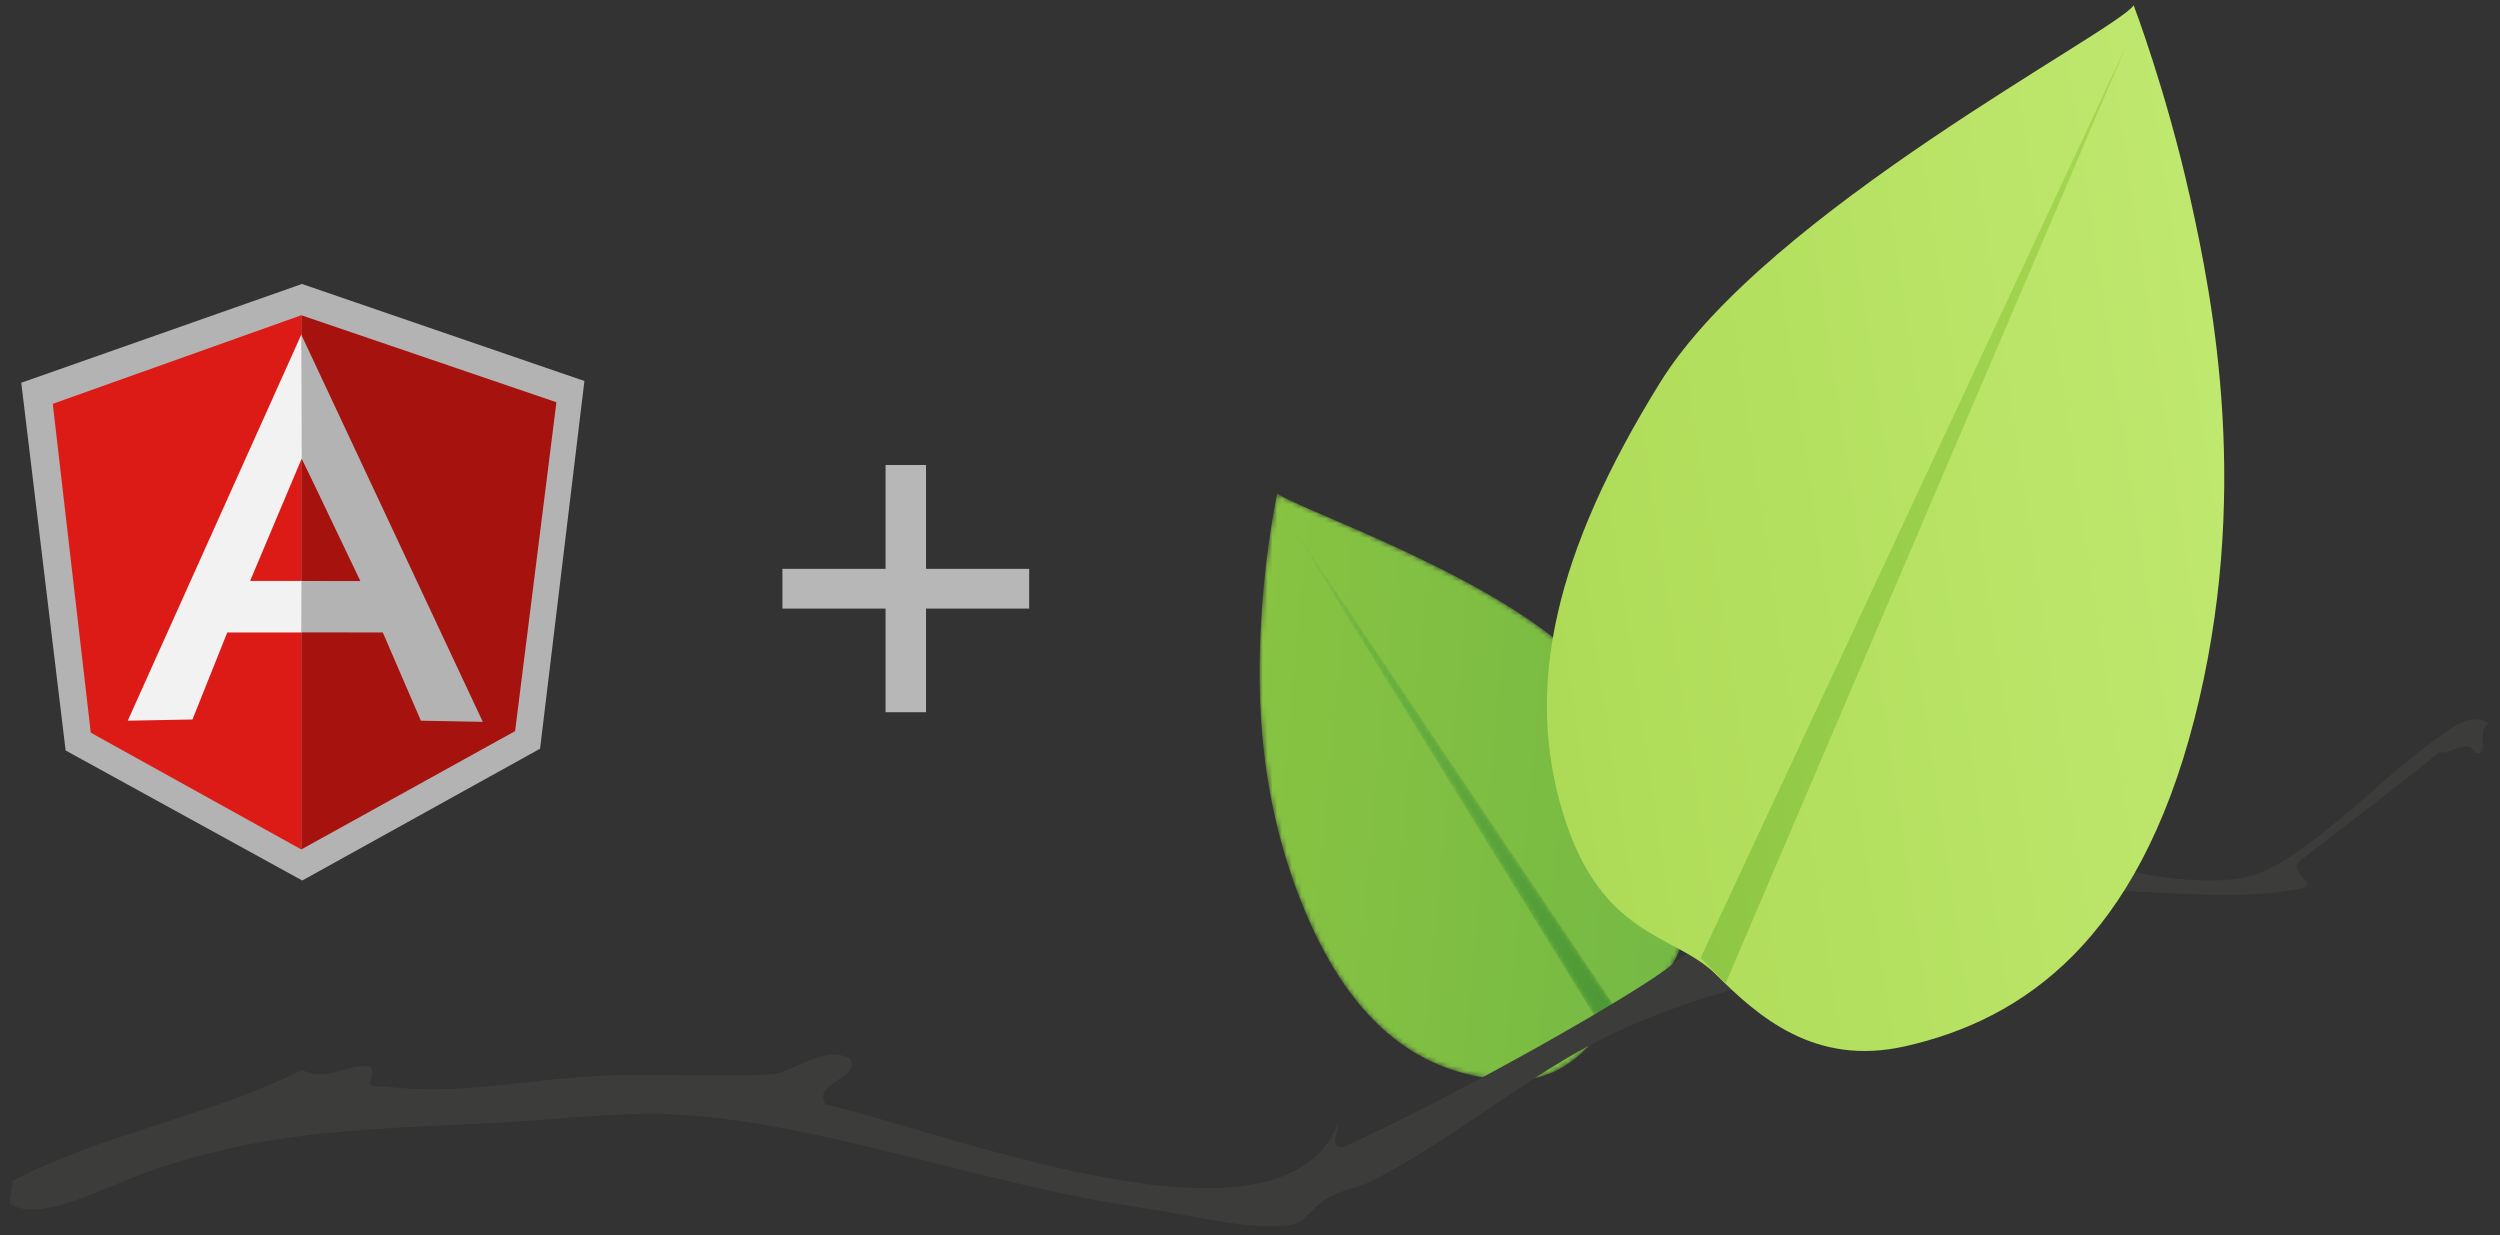 <?xml version="1.0" encoding="UTF-8" standalone="no"?>
<svg width="516px" height="255px" viewBox="0 0 516 255" version="1.1" xmlns="http://www.w3.org/2000/svg" xmlns:xlink="http://www.w3.org/1999/xlink">
    <rect x="0" y="0" width="516" height="255" fill="#333333" stroke="none"/>
    <defs>
        <path id="path-1" d="M1.314,97.654 C0.435,84.304 -0.41,60.24 10.594,34.625 L10.594,34.625 C21.595,9.009 36.834,1.63 51.61,0.638 L51.61,0.638 C62.89,-0.12 68.765,7.025 73.017,12.818 L73.017,12.818 C77.265,18.611 87.002,18.348 89.248,34.259 L89.248,34.259 C91.499,50.17 84.54,66.717 68.605,85.26 L68.605,85.26 C52.667,103.801 6.829,119.059 4.495,121.783 L4.495,121.783 C4.495,121.783 2.195,111.004 1.314,97.654"></path>
        <linearGradient x1="-6.546%" y1="54.557%" x2="102.612%" y2="40.933%" id="linearGradient-3">
            <stop stop-color="#89C442" offset="0%"></stop>
            <stop stop-color="#74B844" offset="100%"></stop>
        </linearGradient>
        <path id="path-4" d="M66.182,0.089 L69.346,3.624 L0.697,105.901 L66.182,0.089 L66.182,0.089 Z"></path>
        <linearGradient x1="-11.425%" y1="56.534%" x2="110.441%" y2="43.068%" id="linearGradient-6">
            <stop stop-color="#74B844" offset="0%"></stop>
            <stop stop-color="#4A9634" offset="100%"></stop>
        </linearGradient>
        <linearGradient x1="108.219%" y1="58.467%" x2="-3.582%" y2="34.21%" id="linearGradient-7">
            <stop stop-color="#C1EA71" offset="0%"></stop>
            <stop stop-color="#ACDA55" offset="100%"></stop>
        </linearGradient>
        <linearGradient x1="128.45%" y1="61.484%" x2="-26.078%" y2="37.983%" id="linearGradient-8">
            <stop stop-color="#ACDA55" offset="0%"></stop>
            <stop stop-color="#89C442" offset="100%"></stop>
        </linearGradient>
    </defs>
    <g id="Page-1" stroke="none" stroke-width="1" fill="none" fill-rule="evenodd">
        <g id="Angular-Leaflet" transform="translate(0, 1)">
            <g id="Leaflet">
                <g id="layer1">
                    <g id="g50" transform="translate(304.063, 161.447) scale(1, -1) translate(-304.063, -161.447) translate(259.126, 100.349)">
                        <g id="g52-Clipped">
                            <mask id="mask-2" fill="white">
                                <use xlink:href="#path-1"></use>
                            </mask>
                            <g id="path56"></g>
                            <g id="g52" mask="url(#mask-2)" fill="url(#linearGradient-3)">
                                <g id="g58">
                                    <g id="g60">
                                        <path d="M1.314,97.654 C0.435,84.304 -0.41,60.24 10.594,34.625 L10.594,34.625 C21.595,9.009 36.834,1.63 51.61,0.638 L51.61,0.638 C62.89,-0.12 68.765,7.025 73.017,12.818 L73.017,12.818 C77.265,18.611 87.002,18.348 89.248,34.259 L89.248,34.259 C91.499,50.17 84.54,66.717 68.605,85.26 L68.605,85.26 C52.667,103.801 6.829,119.059 4.495,121.783 L4.495,121.783 C4.495,121.783 2.195,111.004 1.314,97.654" id="path68"></path>
                                    </g>
                                </g>
                            </g>
                        </g>
                    </g>
                    <g id="g70" transform="translate(299.36, 157.792) scale(1, -1) translate(-299.36, -157.792) translate(264.351, 104.527)">
                        <g id="g72-Clipped">
                            <mask id="mask-5" fill="white">
                                <use xlink:href="#path-4"></use>
                            </mask>
                            <g id="path76"></g>
                            <g id="g72" mask="url(#mask-5)" fill="url(#linearGradient-6)">
                                <g id="g78">
                                    <g id="g80">
                                        <path d="M66.182,0.089 L69.346,3.624 L0.697,105.901 L66.182,0.089 L66.182,0.089 Z" id="path88"></path>
                                    </g>
                                </g>
                            </g>
                        </g>
                    </g>
                    <g id="g90" transform="translate(257.372, 199.251) scale(1, -1) translate(-257.372, -199.251) translate(0.372, 145.251)" fill="#3C3C3B">
                        <g id="g92-Clipped" transform="translate(0, 0)">
                            <g id="g92" transform="translate(0.627, 0.418)">
                                <g id="g98" transform="translate(0.946, 0.3)">
                                    <path d="M0.646,9.752 C18.955,19.501 41.762,23.26 60.324,32.671 C65.892,30.17 68.368,33.78 74.306,33.451 C76.462,31.508 71.596,28.915 77.414,29.312 C90.639,27.563 103.512,30.02 116.512,31.137 C130.221,32.313 143.846,31.002 157.296,31.795 C161.597,32.051 168.211,37.989 173.477,35.035 C175.86,30.725 165.709,30.35 168.433,25.588 C195.352,19.266 262.69,-7.501 274.208,21.609 C274.365,19.84 272.198,16.326 275.376,16.822 C298.078,26.98 336.649,48.897 343.442,54.641 C350.909,60.955 360.861,60.756 370.613,62.997 C388.199,67.037 406.949,71.161 422.171,80.008 C431.579,73.483 451.266,70.232 461.79,72.517 C472.78,74.902 489.82,93.121 498.941,99.57 C502.523,102.105 507.778,107.022 511.626,104.232 C509.038,102.454 512.091,97.26 508.909,98.15 C507.25,101.323 503.943,97.664 501.528,98.277 C492.345,90.75 482.8,83.698 473.443,76.401 C469.074,73.727 477.659,70.947 472.537,70.061 C448.353,65.261 411.529,77.296 396.284,60.594 C372.129,52.336 349.28,50.24 325.471,37.411 C311.794,30.041 295.054,16.63 280.814,9.579 C278.402,8.383 274.865,7.962 272.012,6.212 C268.539,4.082 267.689,1.406 264.763,0.775 C257.469,-0.796 242.396,3.011 232.913,4.388 C201.268,8.986 167.478,21.877 137.619,23.509 C125.812,24.154 111.87,22.286 98.52,21.686 C70.146,20.41 52.398,19.733 29.646,12.09 C20.343,8.963 6.032,0.674 1.13686838e-13,5.222 C0.215,6.731 0.43,8.241 0.646,9.752 Z" id="path100"></path>
                                </g>
                            </g>
                        </g>
                    </g>
                    <g id="g102" transform="translate(389.234, 108.183) scale(1, -1) translate(-389.234, -108.183) translate(318.693, 0.086)" fill="url(#linearGradient-7)">
                        <g id="g104">
                            <g id="g110">
                                <g id="g112">
                                    <path d="M24.004,138.413 C2.19,103.253 -4.034,75.568 3.876,49.546 L3.876,49.546 C11.784,23.523 26.9,24.695 35.515,16.115 L35.515,16.115 C44.132,7.531 55.822,-2.886 74.494,1.319 L74.494,1.319 C98.945,6.829 122.506,23.138 134.225,68.841 L134.225,68.841 C145.944,114.546 138.26,154.569 133.306,176.668 L133.306,176.668 C128.353,198.765 121.69,216.192 121.69,216.192 L121.69,216.192 C118.501,211.029 45.819,173.573 24.004,138.413" id="path120"></path>
                                </g>
                            </g>
                        </g>
                    </g>
                    <g id="g122" transform="translate(395.191, 104.945) scale(1, -1) translate(-395.191, -104.945) translate(350.045, 7.188)" fill="url(#linearGradient-8)">
                        <g id="g124">
                            <g id="g130">
                                <g id="g132">
                                    <path d="M0.964,5.971 L6.138,0.779 L89.101,194.897 L0.964,5.971 L0.964,5.971 Z" id="path140"></path>
                                </g>
                            </g>
                        </g>
                    </g>
                </g>
            </g>
            <g id="Angular" transform="translate(4, 57)">
                <path d="M58.32,0.613 L0.388,20.999 L9.543,96.896 L58.382,123.737 L107.472,96.532 L116.623,20.639 L58.32,0.613 Z" id="Shape" fill="#B3B3B3"></path>
                <path d="M110.845,25.025 L58.185,7.068 L58.185,117.324 L102.316,92.901 L110.845,25.025 Z" id="Shape" fill="#A6120D"></path>
                <path d="M6.889,25.349 L14.734,93.226 L58.184,117.324 L58.184,7.066 L6.889,25.349 Z" id="Shape" fill="#DD1B16"></path>
                <path d="M72.68,65.763 L58.185,72.541 L42.907,72.541 L35.725,90.503 L22.367,90.75 L58.185,11.072 L72.68,65.763 L72.68,65.763 Z M71.279,62.35 L58.281,36.619 L47.619,61.908 L58.184,61.908 L71.279,62.35 L71.279,62.35 Z" id="Shape" fill="#F2F2F2"></path>
                <path d="M58.184,11.072 L58.28,36.619 L70.378,61.927 L58.211,61.927 L58.184,72.525 L75.008,72.541 L82.87,90.753 L95.652,90.99 L58.184,11.072 Z" id="Shape" fill="#B3B3B3"></path>
            </g>
            <path d="M161.492,124.613 L161.492,116.41 L182.781,116.41 L182.781,94.975 L191.131,94.975 L191.131,116.41 L212.42,116.41 L212.42,124.613 L191.131,124.613 L191.131,146 L182.781,146 L182.781,124.613 L161.492,124.613 Z" id="+" fill="#B7B7B7"></path>
        </g>
    </g>
</svg>
